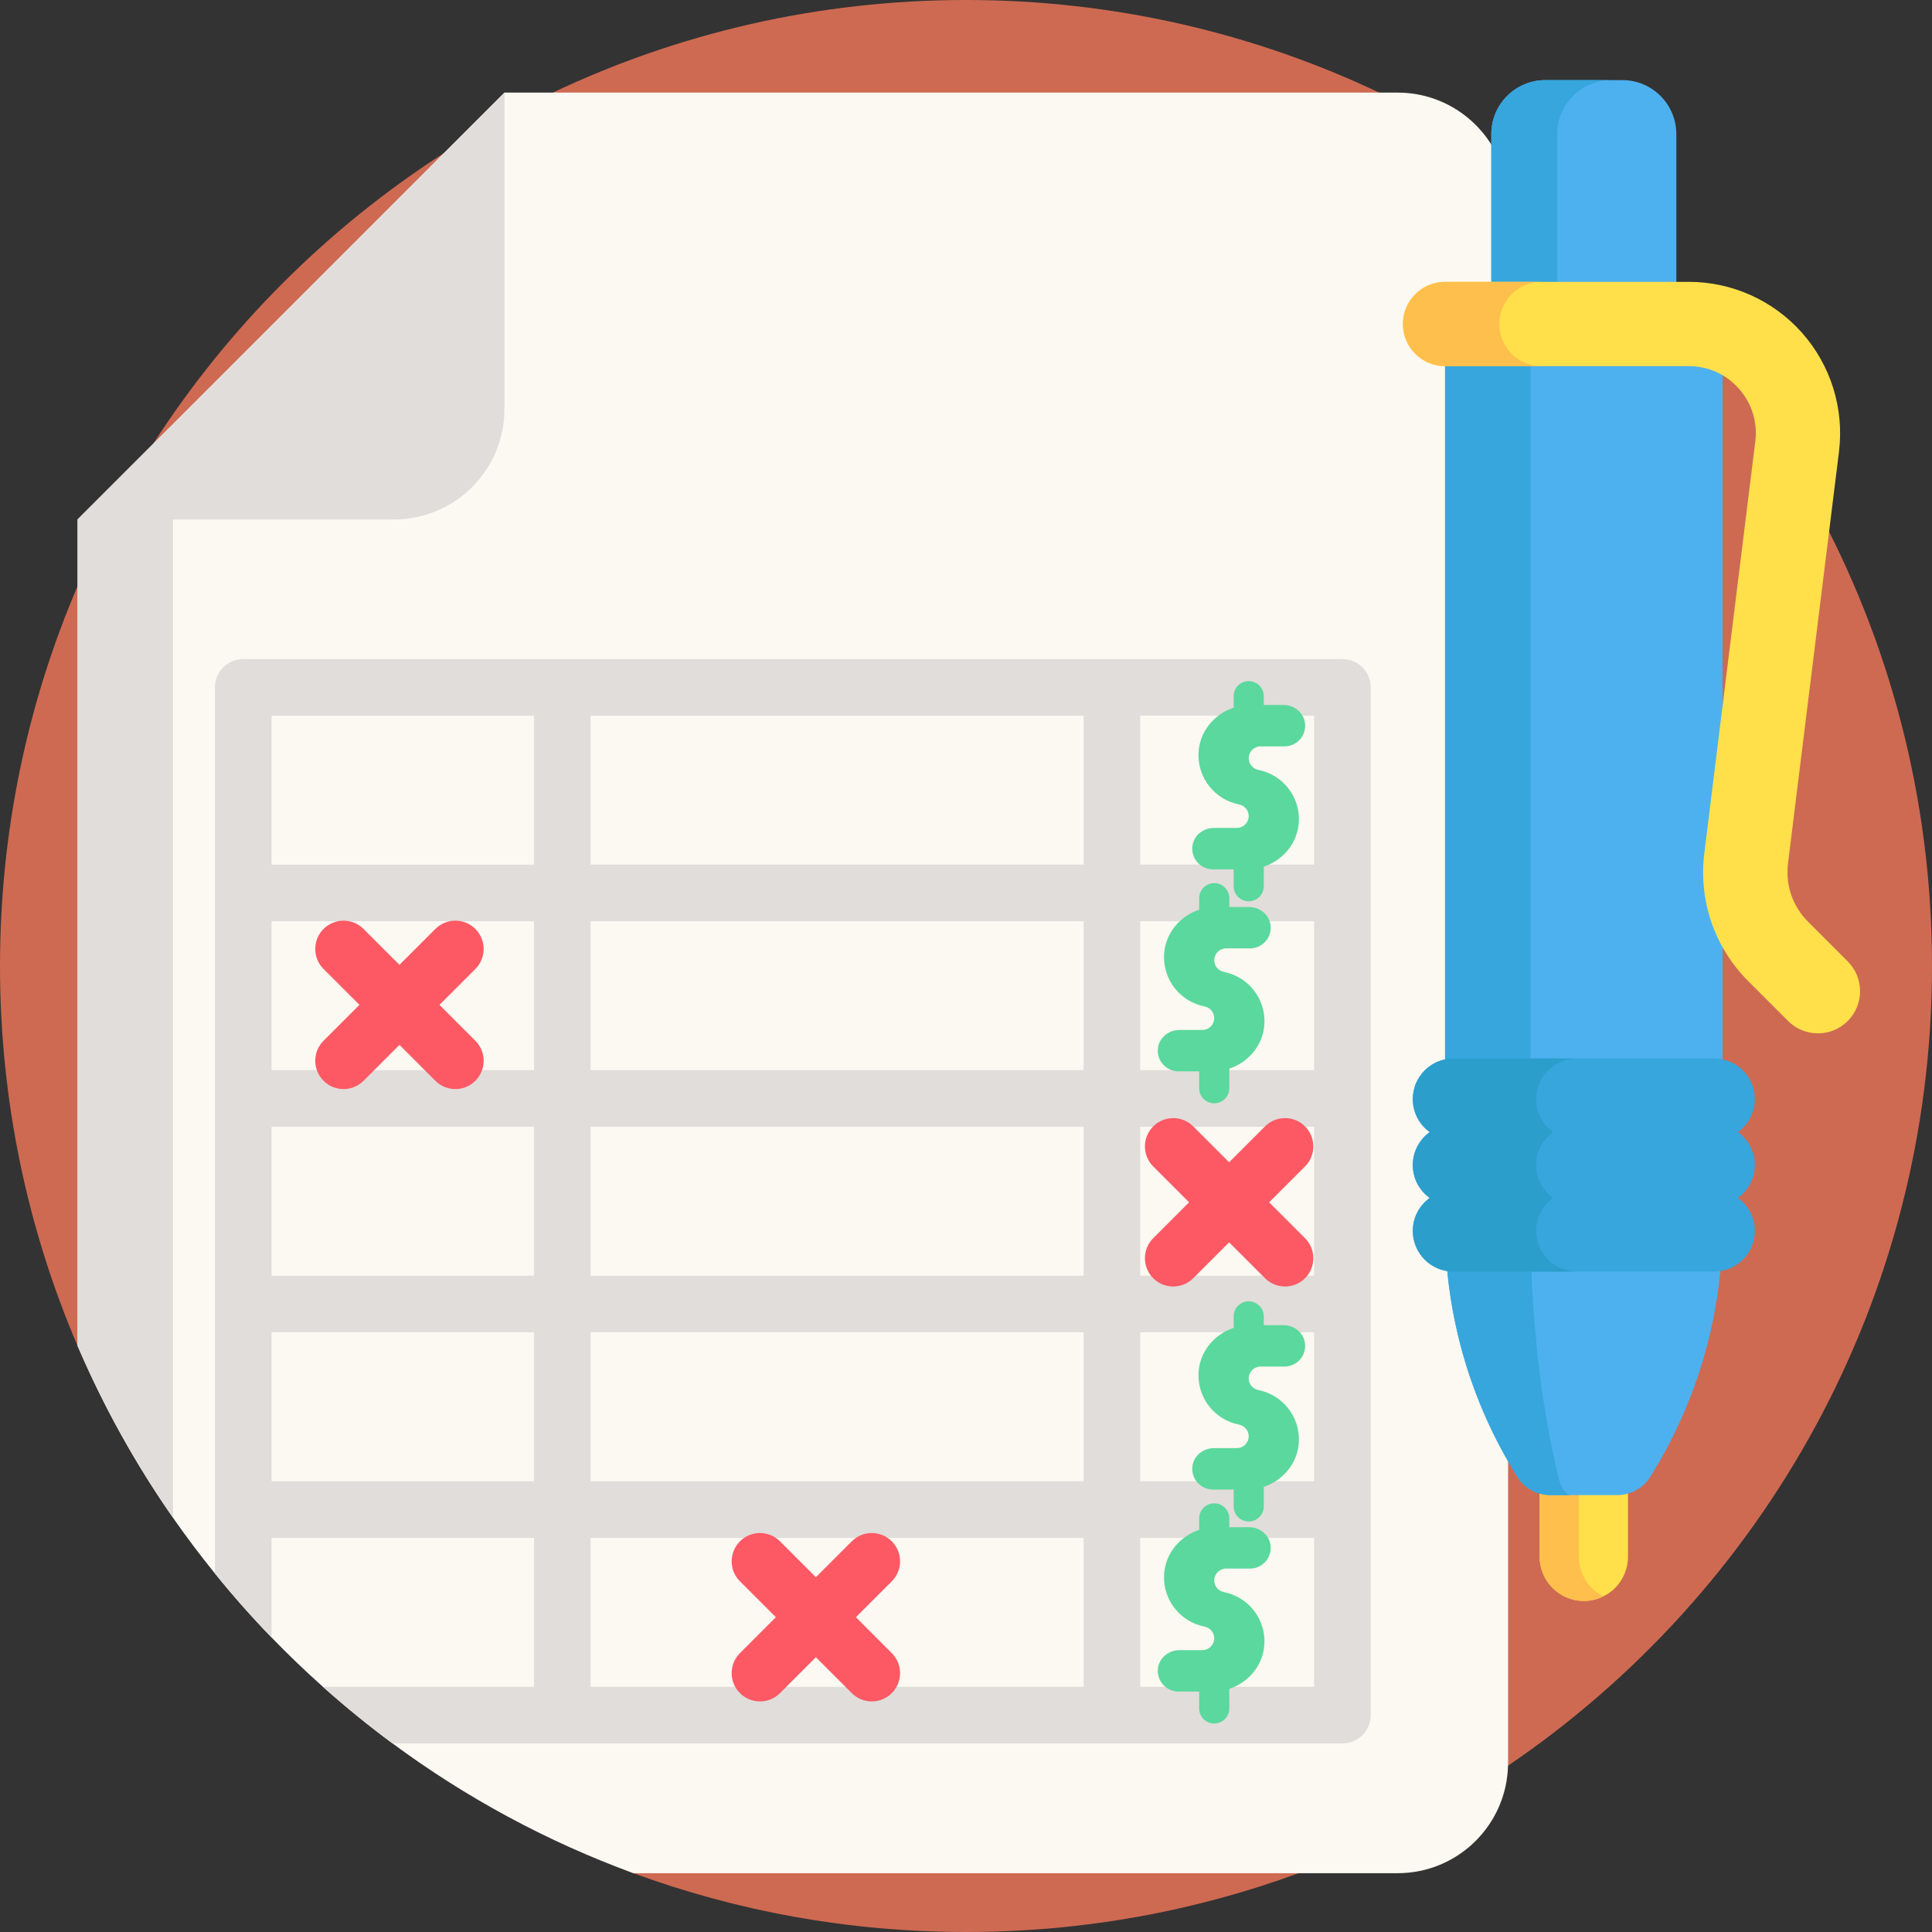 <svg id="Capa_1" enable-background="new 0 0 512 512" height="512" viewBox="0 0 512 512" width="512" xmlns="http://www.w3.org/2000/svg"><rect x="0" y="0" width="512" height="512" fill="#333333" stroke="none"/><g><path d="m512 256c0 88.14-44.55 165.88-112.36 211.93-17.13 11.63-35.75 21.25-55.51 28.49-27.48 10.08-57.16 15.58-88.13 15.58s-60.65-5.5-88.13-15.58c-49.73-18.23 18.43-115.6-11.36-158.34-9.9-14.2-129.06 34.68-135.95 18.59-13.23-30.9-20.56-64.93-20.56-100.67s7.33-69.77 20.56-100.67c5.63-13.17 12.34-25.76 20.01-37.68 19.87-30.88 46.2-57.21 77.08-77.08 9.23-5.94 18.87-11.3 28.86-16.03 33.19-15.74 70.31-24.54 109.49-24.54s76.3 8.8 109.49 24.54c11.11 5.26 21.77 11.29 31.93 18.04 69.06 45.85 114.58 124.32 114.58 213.42z" fill="#ce6a52"/><path d="m399.66 53.83v413.3c0 .27 0 .53-.02.8-.41 15.81-13.36 28.49-29.27 28.49h-202.5c-23.02-8.43-44.48-20.08-63.85-34.4-6.38-4.71-12.53-9.72-18.44-15-4.7-4.19-9.25-8.56-13.62-13.08-5.25-5.42-10.26-11.08-15-16.95-14.76-18.21-27.05-38.48-36.4-60.32v-219.01l20.01-20.01 77.08-77.08 16.03-16.03h236.69c12.19 0 22.64 7.44 27.05 18.04 1.44 3.46 2.24 7.26 2.24 11.25z" fill="#fcf8f2"/><path d="m45.84 137.66v264.55c-9.9-14.2-18.39-29.45-25.28-45.54v-219.01l23.12-23.12z" fill="#e0ddda"/><path d="m20.56 137.66 113.12-113.12v83.835c0 16.174-13.111 29.285-29.285 29.285z" fill="#e0ddda"/><path d="m355.76 174.67h-291.3c-4.15 0-7.5 3.35-7.5 7.5v234.82c4.74 5.87 9.75 11.53 15 16.95v-26.39h69.55v39.47h-55.93c5.91 5.28 12.06 10.29 18.44 15h251.74c4.15 0 7.5-3.36 7.5-7.5v-272.35c0-4.15-3.35-7.5-7.5-7.5zm-214.25 217.88h-69.55v-39.47h69.55zm0-54.47h-69.55v-39.47h69.55zm0-54.47h-69.55v-39.47h69.55zm0-54.47h-69.55v-39.47h69.55zm145.65 217.88h-130.65v-39.47h130.65zm0-54.47h-130.65v-39.47h130.65zm0-54.47h-130.65v-39.47h130.65zm0-54.47h-130.65v-39.47h130.65zm0-54.47h-130.65v-39.47h130.65zm61.1 217.88h-46.1v-39.47h46.1zm0-54.47h-46.1v-39.47h46.1zm0-54.47h-46.1v-39.47h46.1zm0-54.47h-46.1v-39.47h46.1zm0-54.47h-46.1v-39.47h46.1z" fill="#e0ddda"/><g fill="#5bd89d"><path d="m315.985 224.361c.272-2.852 2.83-4.946 5.695-4.946h6.092c1.738 0 3.147-1.409 3.147-3.147 0-1.524-1.099-2.796-2.594-3.091-6.315-1.248-11.025-6.962-10.701-13.703.271-5.635 4.164-10.23 9.304-11.929v-3.046c0-2.204 1.787-3.99 3.99-3.99 2.204 0 3.99 1.787 3.99 3.99v2.331h5.249c2.865 0 5.423 2.094 5.695 4.946.312 3.271-2.252 6.024-5.459 6.024h-6.328c-1.738 0-3.147 1.409-3.147 3.147 0 1.524 1.099 2.796 2.594 3.092 6.315 1.248 11.025 6.962 10.701 13.703-.271 5.635-4.164 10.23-9.304 11.929v5.192c0 2.204-1.787 3.99-3.99 3.99-2.204 0-3.99-1.787-3.99-3.99v-4.477h-5.484c-3.208-.001-5.772-2.753-5.46-6.025z"/><path d="m306.852 277.896c.272-2.852 2.83-4.946 5.695-4.946h6.092c1.738 0 3.147-1.409 3.147-3.147 0-1.524-1.099-2.796-2.594-3.091-6.315-1.248-11.025-6.962-10.701-13.703.271-5.635 4.164-10.23 9.304-11.929v-3.046c0-2.204 1.787-3.99 3.99-3.99 2.204 0 3.99 1.787 3.99 3.99v2.331h5.249c2.865 0 5.423 2.094 5.695 4.946.312 3.271-2.252 6.024-5.459 6.024h-6.328c-1.738 0-3.147 1.409-3.147 3.147 0 1.524 1.099 2.796 2.594 3.092 6.315 1.248 11.025 6.962 10.701 13.703-.271 5.635-4.164 10.23-9.304 11.929v5.192c0 2.204-1.787 3.99-3.99 3.99-2.204 0-3.99-1.787-3.99-3.99v-4.477h-5.484c-3.208-.001-5.772-2.753-5.46-6.025z"/><path d="m315.985 388.717c.272-2.852 2.83-4.946 5.695-4.946h6.092c1.738 0 3.147-1.409 3.147-3.147 0-1.524-1.099-2.796-2.594-3.091-6.315-1.248-11.025-6.962-10.701-13.703.271-5.635 4.164-10.23 9.304-11.929v-3.046c0-2.204 1.787-3.99 3.99-3.99 2.204 0 3.99 1.787 3.99 3.99v2.331h5.249c2.865 0 5.423 2.094 5.695 4.946.312 3.271-2.252 6.024-5.459 6.024h-6.328c-1.738 0-3.147 1.409-3.147 3.147 0 1.524 1.099 2.796 2.594 3.092 6.315 1.248 11.025 6.962 10.701 13.703-.271 5.635-4.164 10.23-9.304 11.929v5.192c0 2.204-1.787 3.99-3.99 3.99-2.204 0-3.99-1.787-3.99-3.99v-4.477h-5.484c-3.208-.001-5.772-2.754-5.46-6.025z"/><path d="m306.852 442.252c.272-2.852 2.83-4.946 5.695-4.946h6.092c1.738 0 3.147-1.409 3.147-3.147 0-1.524-1.099-2.796-2.594-3.091-6.315-1.248-11.025-6.962-10.701-13.703.271-5.635 4.164-10.23 9.304-11.929v-3.046c0-2.204 1.787-3.99 3.99-3.99 2.204 0 3.99 1.787 3.99 3.99v2.331h5.249c2.865 0 5.423 2.094 5.695 4.946.312 3.271-2.252 6.024-5.459 6.024h-6.328c-1.738 0-3.147 1.409-3.147 3.147 0 1.524 1.099 2.796 2.594 3.092 6.315 1.248 11.025 6.962 10.701 13.703-.271 5.635-4.164 10.23-9.304 11.929v5.192c0 2.204-1.787 3.99-3.99 3.99-2.204 0-3.99-1.787-3.99-3.99v-4.477h-5.484c-3.208-.001-5.772-2.753-5.46-6.025z"/></g><path d="m336.338 318.626 9.511-9.511c2.929-2.929 2.929-7.677 0-10.606-2.928-2.929-7.677-2.929-10.606 0l-9.511 9.511-9.511-9.511c-2.929-2.929-7.678-2.929-10.606 0-2.929 2.929-2.929 7.678 0 10.606l9.511 9.511-9.511 9.511c-2.929 2.929-2.929 7.677 0 10.606 1.464 1.465 3.384 2.197 5.303 2.197s3.839-.732 5.303-2.197l9.511-9.511 9.511 9.511c1.464 1.465 3.384 2.197 5.303 2.197s3.839-.732 5.303-2.197c2.929-2.929 2.929-7.678 0-10.606z" fill="#fc5965"/><path d="m116.466 266.3 9.511-9.511c2.929-2.929 2.929-7.677 0-10.606-2.928-2.929-7.677-2.929-10.606 0l-9.511 9.511-9.511-9.511c-2.929-2.929-7.678-2.929-10.606 0-2.929 2.929-2.929 7.678 0 10.606l9.511 9.511-9.511 9.511c-2.929 2.929-2.929 7.677 0 10.606 1.464 1.465 3.384 2.197 5.303 2.197s3.839-.732 5.303-2.197l9.511-9.511 9.511 9.511c1.464 1.465 3.384 2.197 5.303 2.197s3.839-.732 5.303-2.197c2.929-2.929 2.929-7.678 0-10.606z" fill="#fc5965"/><path d="m226.822 428.58 9.511-9.511c2.929-2.929 2.929-7.677 0-10.606-2.928-2.929-7.677-2.929-10.606 0l-9.511 9.511-9.511-9.511c-2.929-2.929-7.678-2.929-10.606 0-2.929 2.929-2.929 7.678 0 10.606l9.511 9.511-9.511 9.511c-2.929 2.929-2.929 7.677 0 10.606 1.464 1.465 3.384 2.197 5.303 2.197s3.839-.732 5.303-2.197l9.511-9.511 9.511 9.511c1.464 1.465 3.384 2.197 5.303 2.197s3.839-.732 5.303-2.197c2.929-2.929 2.929-7.678 0-10.606z" fill="#fc5965"/><g><path d="m419.728 424.269c-6.462 0-11.701-5.239-11.701-11.701v-29.531h23.402v29.531c0 6.462-5.239 11.701-11.701 11.701z" fill="#ffe04a"/><path d="m424.922 423.051c-1.564.782-3.329 1.218-5.194 1.218-6.468 0-11.707-5.239-11.707-11.695v-29.535h10.4v29.535c0 4.59 2.647 8.567 6.501 10.477z" fill="#ffbf4d"/><path d="m456.501 85.864v238.848c0 23.784-6.744 46.861-19.184 66.694-1.894 3.02-5.242 4.819-8.806 4.819h-17.566c-3.564 0-6.912-1.8-8.806-4.819-12.44-19.833-19.184-42.911-19.184-66.694v-238.848z" fill="#4db1ef"/><path d="m416.366 396.225h-5.418c-3.563 0-6.915-1.798-8.814-4.814-12.433-19.839-19.18-42.917-19.18-66.699v-238.848h22.676v238.848c0 23.782 2.58 46.86 7.35 66.699.727 3.016 2.012 4.814 3.386 4.814z" fill="#36a6dd"/><path d="m460.569 300.013c2.708-1.957 4.478-5.133 4.478-8.729 0-5.949-4.823-10.772-10.772-10.772h-69.092c-5.95 0-10.772 4.823-10.772 10.772 0 3.597 1.769 6.773 4.478 8.729-2.708 1.957-4.478 5.133-4.478 8.729 0 3.597 1.769 6.773 4.478 8.729-2.708 1.957-4.478 5.133-4.478 8.729 0 5.95 4.823 10.773 10.772 10.773h69.092c5.95 0 10.772-4.823 10.772-10.773 0-3.596-1.769-6.773-4.478-8.729 2.708-1.956 4.478-5.133 4.478-8.729 0-3.596-1.769-6.772-4.478-8.729z" fill="#36a6dd"/><g><path d="m429.931 21.229h-20.406c-7.905 0-14.313 6.408-14.313 14.313v50.322h49.033v-50.322c0-7.905-6.409-14.313-14.314-14.313z" fill="#4db1ef"/><path d="m426.98 21.233c-7.898 0-14.309 6.401-14.309 14.309v50.323h-17.46v-50.323c0-7.909 6.412-14.309 14.309-14.309z" fill="#36a6dd"/></g><path d="m417.874 336.983h-32.696c-5.943 0-10.768-4.826-10.768-10.78 0-3.597 1.776-6.769 4.479-8.724-1.352-.972-2.469-2.268-3.251-3.753-.782-1.486-1.229-3.183-1.229-4.982 0-3.597 1.776-6.769 4.479-8.724-2.703-1.955-4.479-5.138-4.479-8.735 0-5.943 4.826-10.768 10.768-10.768h32.696c-5.954 0-10.78 4.826-10.78 10.768 0 3.597 1.776 6.78 4.479 8.735-2.703 1.955-4.479 5.127-4.479 8.724 0 1.799.447 3.496 1.229 4.982s1.899 2.781 3.251 3.753c-2.703 1.955-4.479 5.127-4.479 8.724 0 5.954 4.826 10.78 10.78 10.78z" fill="#2b9ecc"/><path d="m481.766 273.852c-2.859 0-5.718-1.09-7.899-3.272l-10.521-10.521c-8.985-8.985-13.242-21.371-11.681-33.981l13.507-109.091c.635-5.126-.899-10.08-4.32-13.95-3.42-3.87-8.149-6.002-13.314-6.002h-64.582c-6.169 0-11.171-5.001-11.171-11.171 0-6.169 5.001-11.171 11.171-11.171h64.582c11.49 0 22.445 4.938 30.054 13.548 7.609 8.609 11.164 20.087 9.752 31.49l-13.507 109.091c-.71 5.729 1.225 11.356 5.307 15.438l10.521 10.521c4.362 4.362 4.362 11.436 0 15.798-2.181 2.182-5.04 3.273-7.899 3.273z" fill="#ffe04a"/><path d="m397.331 85.864c0 6.166 5.004 11.171 11.171 11.171h-25.547c-6.166 0-11.171-5.004-11.171-11.171 0-6.166 5.004-11.171 11.171-11.171h25.547c-6.166.001-11.171 5.005-11.171 11.171z" fill="#ffbf4d"/></g></g></svg>